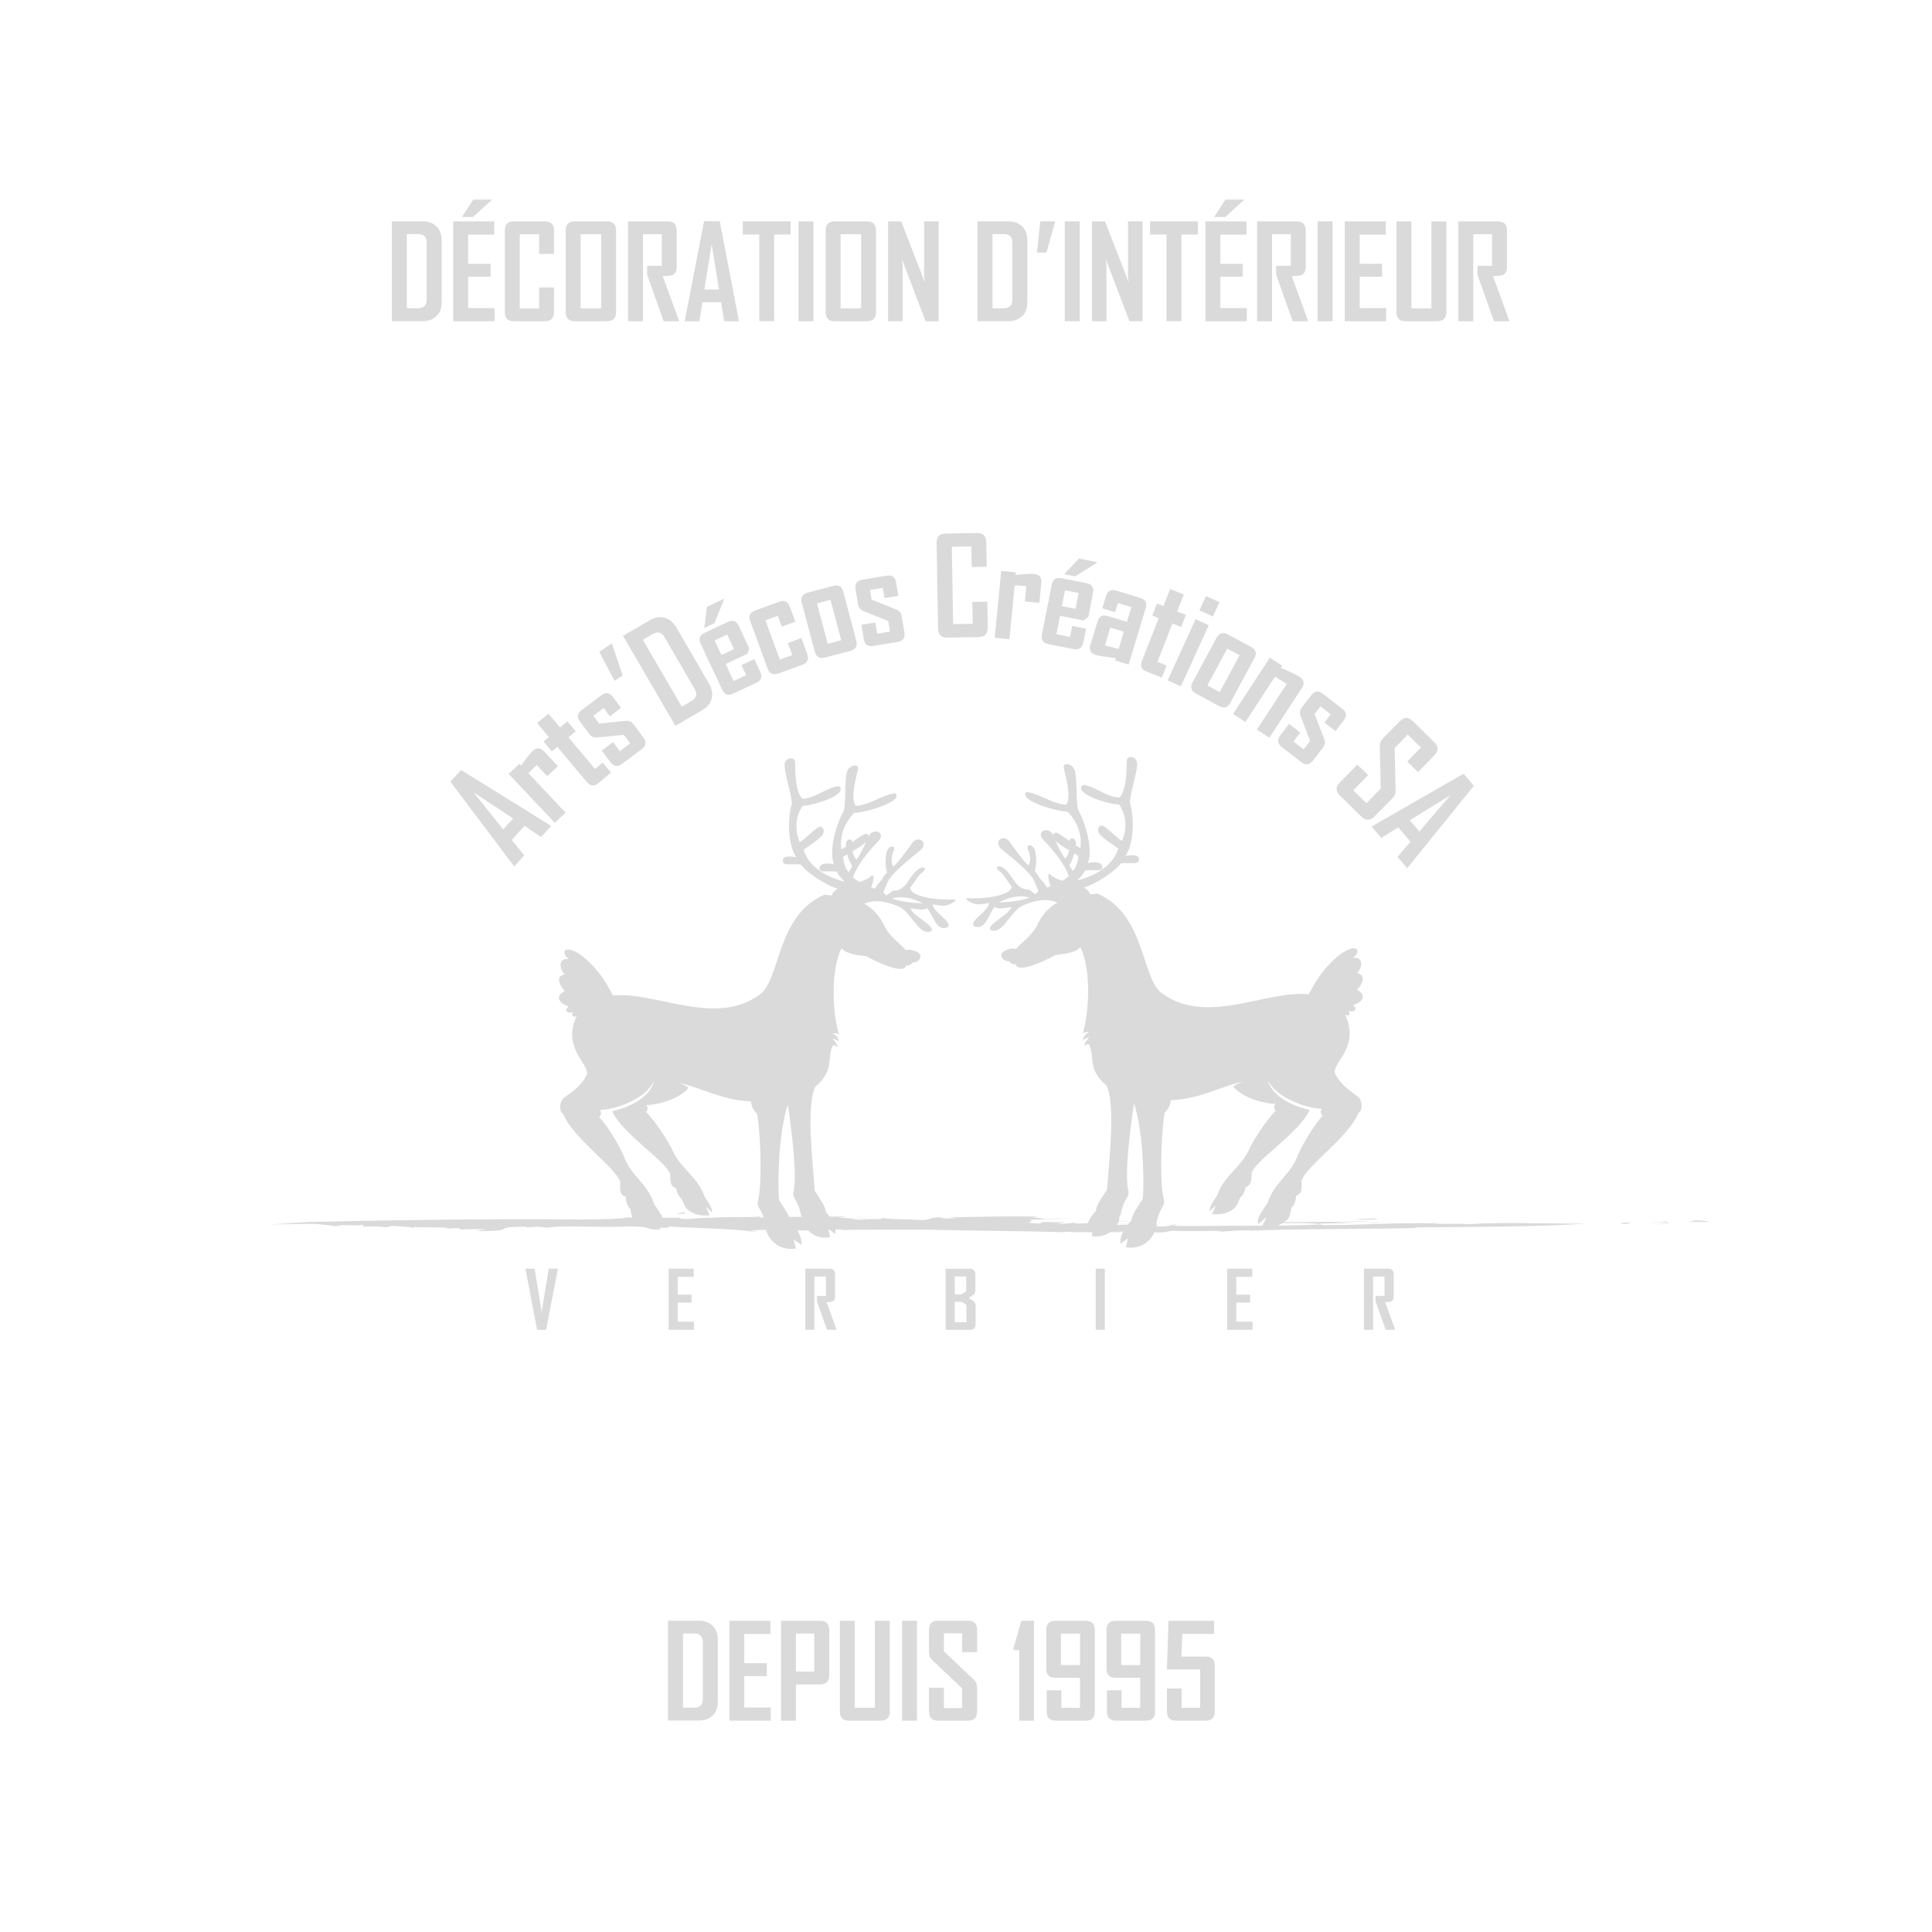 <?xml version="1.0" encoding="UTF-8"?>
<svg id="Calque_1" data-name="Calque 1" xmlns="http://www.w3.org/2000/svg" viewBox="0 0 283.46 283.46">
  <defs>
    <style>
      .cls-1 {
        fill: #dadada;
      }
    </style>
  </defs>
  <g>
    <path class="cls-1" d="m64.8,44.36c0,.86-.26,1.54-.77,2.03-.51.49-1.2.73-2.07.73h-4.47v-14.65h4.47c.87,0,1.56.25,2.07.74s.77,1.17.77,2.04v9.11Zm-2.2-.37v-8.42c0-.82-.43-1.23-1.28-1.23h-1.63v10.89h1.57c.89,0,1.34-.42,1.34-1.25Z"/>
    <path class="cls-1" d="m72.57,47.13h-6.08v-14.65h6.02v1.94h-3.83v4.28h3.3v1.9h-3.3v4.6h3.89v1.94Zm-.46-17.76l-2.72,2.47h-1.57v-.08l1.61-2.48h2.69v.08Z"/>
    <path class="cls-1" d="m81.28,45.79c0,.89-.45,1.34-1.34,1.34h-4.57c-.87,0-1.3-.45-1.3-1.34v-11.96c0-.9.43-1.35,1.3-1.35h4.57c.89,0,1.34.45,1.34,1.35v3.43h-2.18v-2.89h-2.84v10.89h2.84v-3.08h2.18v3.62Z"/>
    <path class="cls-1" d="m90.39,45.79c0,.89-.44,1.34-1.33,1.34h-4.76c-.87,0-1.3-.45-1.3-1.34v-11.96c0-.9.43-1.35,1.3-1.35h4.76c.89,0,1.33.45,1.33,1.35v11.96Zm-2.19-.54v-10.89h-3.01v10.89h3.01Z"/>
    <path class="cls-1" d="m99.65,47.13h-2.28l-2.42-6.81v-1.32h2.15v-4.64h-2.76v12.77h-2.19v-14.65h5.81c.88,0,1.32.45,1.32,1.35v5.33c0,.62-.21,1.02-.63,1.2-.22.09-.7.14-1.42.14l2.42,6.64Z"/>
    <path class="cls-1" d="m108.41,47.13h-2.17l-.44-2.78h-2.74l-.44,2.78h-2.16v-.04l2.84-14.63h2.3l2.82,14.67Zm-2.92-4.66l-1.07-6.61-1.08,6.61h2.14Z"/>
    <path class="cls-1" d="m116,34.41h-2.42v12.71h-2.18v-12.71h-2.42v-1.94h7.01v1.94Z"/>
    <path class="cls-1" d="m119.35,47.13h-2.19v-14.65h2.19v14.65Z"/>
    <path class="cls-1" d="m128.53,45.79c0,.89-.44,1.34-1.33,1.34h-4.76c-.87,0-1.3-.45-1.3-1.34v-11.96c0-.9.43-1.35,1.3-1.35h4.76c.89,0,1.33.45,1.33,1.35v11.96Zm-2.19-.54v-10.89h-3.01v10.89h3.01Z"/>
    <path class="cls-1" d="m137.72,47.13h-1.92l-3.51-9.22c.09.45.14.8.14,1.06v8.16h-2.13v-14.65h1.92l3.51,9.03c-.09-.45-.14-.8-.14-1.06v-7.98h2.13v14.65Z"/>
    <path class="cls-1" d="m150.73,44.36c0,.86-.26,1.54-.77,2.03-.51.49-1.2.73-2.07.73h-4.47v-14.65h4.47c.87,0,1.56.25,2.07.74s.77,1.17.77,2.04v9.11Zm-2.2-.37v-8.42c0-.82-.43-1.23-1.28-1.23h-1.63v10.89h1.57c.89,0,1.34-.42,1.34-1.25Z"/>
    <path class="cls-1" d="m154.82,32.47l-1.28,4.59h-1.4l.49-4.59h2.2Z"/>
    <path class="cls-1" d="m158.41,47.13h-2.19v-14.65h2.19v14.65Z"/>
    <path class="cls-1" d="m167.63,47.13h-1.92l-3.51-9.22c.09.45.14.8.14,1.06v8.16h-2.13v-14.65h1.92l3.51,9.03c-.09-.45-.14-.8-.14-1.06v-7.98h2.13v14.65Z"/>
    <path class="cls-1" d="m175.75,34.41h-2.42v12.71h-2.18v-12.71h-2.42v-1.94h7.01v1.94Z"/>
    <path class="cls-1" d="m182.94,47.13h-6.08v-14.65h6.02v1.94h-3.83v4.28h3.29v1.9h-3.29v4.6h3.88v1.94Zm-.46-17.76l-2.72,2.47h-1.57v-.08l1.61-2.48h2.69v.08Z"/>
    <path class="cls-1" d="m191.94,47.13h-2.28l-2.42-6.81v-1.32h2.15v-4.64h-2.76v12.77h-2.19v-14.65h5.81c.88,0,1.32.45,1.32,1.35v5.33c0,.62-.21,1.02-.63,1.2-.22.09-.7.14-1.42.14l2.42,6.64Z"/>
    <path class="cls-1" d="m195.51,47.13h-2.19v-14.65h2.19v14.65Z"/>
    <path class="cls-1" d="m203.38,47.13h-6.08v-14.65h6.02v1.94h-3.83v4.28h3.29v1.9h-3.29v4.6h3.88v1.94Z"/>
    <path class="cls-1" d="m212.21,45.79c0,.89-.45,1.34-1.35,1.34h-4.65c-.89,0-1.33-.45-1.33-1.34v-13.31h2.19v12.77h2.95v-12.77h2.19v13.31Z"/>
    <path class="cls-1" d="m221.47,47.13h-2.28l-2.42-6.81v-1.32h2.15v-4.64h-2.76v12.77h-2.19v-14.65h5.81c.88,0,1.32.45,1.32,1.35v5.33c0,.62-.21,1.02-.63,1.2-.22.09-.7.14-1.42.14l2.42,6.64Z"/>
  </g>
  <g>
    <path class="cls-1" d="m105.32,249.68c0,.86-.26,1.54-.77,2.03-.51.49-1.2.73-2.07.73h-4.47v-14.65h4.47c.87,0,1.56.25,2.07.75s.77,1.17.77,2.04v9.11Zm-2.2-.37v-8.42c0-.82-.43-1.23-1.28-1.23h-1.63v10.89h1.57c.89,0,1.34-.42,1.34-1.25Z"/>
    <path class="cls-1" d="m113.09,252.45h-6.08v-14.65h6.02v1.94h-3.83v4.28h3.3v1.9h-3.3v4.6h3.89v1.94Z"/>
    <path class="cls-1" d="m121.67,245.77c0,.91-.45,1.37-1.34,1.37h-3.55v5.31h-2.19v-14.65h5.74c.89,0,1.34.45,1.34,1.35v6.63Zm-2.21-.52v-5.58h-2.68v5.58h2.68Z"/>
    <path class="cls-1" d="m130.55,251.11c0,.89-.45,1.34-1.35,1.34h-4.65c-.89,0-1.33-.45-1.33-1.34v-13.31h2.19v12.77h2.95v-12.77h2.19v13.31Z"/>
    <path class="cls-1" d="m134.54,252.45h-2.19v-14.65h2.19v14.65Z"/>
    <path class="cls-1" d="m143.36,251.11c0,.89-.44,1.34-1.33,1.34h-4.41c-.88,0-1.32-.45-1.32-1.34v-3.49h2.19v2.99h2.68v-2.88l-4.39-4.16c-.32-.31-.48-.7-.48-1.17v-3.26c0-.9.44-1.35,1.32-1.35h4.41c.89,0,1.33.44,1.33,1.33v3.28h-2.19v-2.76h-2.68v2.65l4.39,4.14c.32.3.48.7.48,1.19v3.49Z"/>
    <path class="cls-1" d="m151.7,252.45h-2.15v-10.34h-.84v-.29l1.13-4.03h1.86v14.65Z"/>
    <path class="cls-1" d="m160.63,251.11c0,.89-.44,1.34-1.32,1.34h-4.41c-.89,0-1.33-.45-1.33-1.34v-3.11h2.15v2.57h2.73v-4.41h-3.64c-.87,0-1.3-.44-1.3-1.32v-5.69c0-.9.43-1.35,1.3-1.35h4.47c.89,0,1.34.45,1.34,1.35v11.96Zm-2.17-6.81v-4.62h-2.8v4.62h2.8Z"/>
    <path class="cls-1" d="m169.47,251.11c0,.89-.44,1.34-1.32,1.34h-4.41c-.89,0-1.33-.45-1.33-1.34v-3.11h2.15v2.57h2.73v-4.41h-3.64c-.87,0-1.3-.44-1.3-1.32v-5.69c0-.9.43-1.35,1.3-1.35h4.47c.89,0,1.34.45,1.34,1.35v11.96Zm-2.17-6.81v-4.62h-2.8v4.62h2.8Z"/>
    <path class="cls-1" d="m178.23,251.11c0,.89-.44,1.34-1.33,1.34h-4.39c-.87,0-1.3-.45-1.3-1.34v-3.38h2.15v2.84h2.72v-5.64h-4.87l.23-7.13h6.68v1.92h-4.65l-.14,3.33h3.57c.89,0,1.33.44,1.33,1.33v6.73Z"/>
  </g>
  <g>
    <path class="cls-1" d="m138.9,132.81c.65-.17,1.68-.78,1.14-.84-2.12.11-6.39-.27-6.51-1.72.62-.7,1-1.68,2.01-2.45.54-.59-.37-.74-.98-.12-1.42,1.17-1.53,3.02-3.61,3.02-.26.24-.59.49-.92.67-.21-.16-.36-.34-.43-.55.34-.54.49-1.26.92-1.92,1.29-1.62,3.12-3,4.68-4.28.98-1.28-.63-2.03-1.38-.91-.48.69-2.04,2.85-2.75,3.44-.34-.49-.37-1.42.1-2.41.2-.82-.84-.67-1.06.25-.27.98-.23,2.12.05,3.03-.08.06-.16.14-.23.23-.23.24-.4.52-.53.8-.45.48-.93,1.01-1.01,1.34-.21-.06-.4-.13-.59-.19.42-.95.47-1.85.18-1.8-.48.48-1.16.78-1.89,1.01-.36-.22-.67-.45-.94-.69.74-2.11,2.54-4.08,3.97-5.59.63-1.27-1.22-1.57-1.66-.44,0,.02-.02.05-.03.07,0-.34-.26-.53-.62-.35-.45.19-1.11.67-1.74,1.13-.15-.63-1-.44-.97.42,0,.09,0,.18.01.26-.26.17-.49.31-.66.38-.26-1.81.37-3.82,1.89-5.34,1.25,0,4.66-.97,5.73-1.84.62-.37.62-1.06.13-1.03-1.88.31-3.87,1.84-5.68,1.84-.76-1.14.05-4.03.37-5.36.19-.93-1.36-.68-1.64.44-.36,1.33-.11,4.38-.47,5.7-.73,1.17-2.32,5.4-1.43,7.8-.93-.19-1.86-.19-2.06.39-.41,1.03,1.09.49,2.47.69.17.39.57.88,1.07,1.36,0,.03,0,.07,0,.1-3.85-1.07-5.38-2.94-5.94-4.66.98-.74,1.95-1.28,2.78-2.16.47-.73-.04-1.47-.56-1.17-.79.38-2.13,1.92-2.78,2.2-.75-1.82-.65-3.82.46-5.35,1.25,0,4.4-.96,5.24-1.84.53-.37.34-1.06-.14-1.02-1.79.31-3.38,1.83-5.19,1.83-1.06-1.13-1.02-4.02-1.05-5.35-.07-.93-1.55-.69-1.53.44,0,1.32,1.06,4.38,1.06,5.7-.43,1.18-.89,5.4.64,7.8-.97-.19-1.9-.19-1.96.39-.13,1.03,1.21.49,2.65.69.79,1.12,3.63,3.04,5.39,3.53.03.02-.04-.03.03.02-.42.23-.74.52-.87.92-.14.15-.81-.05-1.09-.05-7.18,3.06-6.42,12.67-9.6,14.72-6.52,4.69-15.27-.58-21.43.07-1.28-2.43-2.42-4.05-4.4-5.71-.05-.04-.06-.04-.06-.04,0,0-1.83-1.45-2.59-.86-.27.5.17.97.58,1.27-1.51-.22-1.51,1.33-.61,2.25-1.42.21-.79,1.59,0,2.43-1.9,1.01-.13,2.13.45,2.17.38.03-.64.57-.06.88.26.24.48.17.85,0-.44.58.11.93.49.58,0,0,.01,0,.02,0,0,0,0,0,0,.01-2.2,4.74,1.79,6.94,1.5,8.53-.53,1.44-2.11,2.61-3.2,3.37-.83.44-.97,2.2-.28,2.49,1.38,3.52,7.65,7.8,8.38,9.97-.13,1.71.11,1.9.78,2.21.06.84.36,1.54.69,1.76.18.86.23,1.32.52,1.65.28.33,1.98,1.67,3.91,1.32l-.79-1.62,1.23,1.06c.32-.96-.8-2.17-1.44-3.21.01,0,.02,0,.03,0-.85-2.79-3.5-4.19-4.43-6.98-.7-1.61-2.36-4.4-3.62-5.71.34-.27.4-.65.14-1.03,1.93,0,6.7-1.47,7.92-4.25,0,.02,0,0,0,.03-.47,2.1-3.12,3.73-6.14,4.4,1.55,3.37,7.69,7.14,8.52,9.22-.01,1.64.23,1.82.89,2.11.11.79.45,1.3.78,1.51.09.24.24.58.36.85.53,1.35,2.48,1.76,3.77,1.59l-.59-1.27.93.84c.08-.94-1.04-2-1.22-2.58,0,0,.01,0,.02-.01-.99-2.68-3.61-4.02-4.68-6.69-.78-1.55-2.55-4.22-3.83-5.48.31-.26.34-.63.07-.99,1.85,0,5.1-1.04,6.18-2.54-.24-.22-.82-.48-1.39-.69,3.19.61,6.23,2.54,10.58,2.7,0,.71.38,1.34.9,1.84.6,4.05.68,10.81.08,12.8-.16,1.1.67.96,1.15,3.61,0,0-.02,0-.02,0,0,.44.17,1.01.35,1.31.91,1.64,2.4,2.27,4.11,2.02l-.32-1.34,1.12.82c.14-1.5-.98-2.72-1.64-3.47,0,0,0,0,0,0,0-.8-1.06-2.15-1.64-3.14-.29-4.18.19-10.84,1.32-14.03,0,.02-.01.05-.02.07.61,4.04,1.41,10.79.81,12.79-.16,1.1.68.95,1.16,3.61.05.01.1.03.15.04,0,.41.05.83.22,1.1.86,1.55,2.26,2.15,3.87,1.91l-.29-1.26,1.05.77c.13-1.41-.78-2.53-1.4-3.24-.01-.8-1.06-2.14-1.63-3.12-.32-4.58-1.27-12.55.1-15.26.63-.49,1.18-1.12,1.61-1.96.68-1.27.31-2.7.9-3.99.14-.26.52-.03.77.19-.11-.59-.48-1-.77-1.25.28,0,.59.07.87.41.07-.45-.28-1-.8-1.15.24-.14.59-.11.9.15-.9-2.73-1.34-9.33.35-12.71.41.58,1.59.99,3.61,1.16,2.02,1.16,5.83,2.71,5.84,1.34,0,0,.02,0,.02,0h-.02s0-.01,0-.01c.31.22.87-.2,1.01-.38,0,0,0,0,0-.02.61.02,1.15-.41,1.13-.95-.02-.58-1.47-1.08-2.12-.87,0,0-.01.01-.02.02,0,0,0,0,0-.01-1.39-1.47-2.52-2.05-3.35-3.95-.83-1.55-1.89-2.37-2.72-2.84.02-.02,0,0,.02-.03,1.61-.72,3.45-.25,5.12.48,1.79.91,2.91,4.36,4.66,3.55.69-.74-2.81-2.23-3.05-3.36.62.08,1.48.3,2.09.14.12-.03.25-.09.38-.15.94,1.32,1.37,3.47,2.97,2.82.88-.74-2.21-2.24-2.16-3.37.6.09,1.41.3,2.05.15Zm-14.4-4.85c-.53-.72-.75-1.5-.8-2.24.2-.13.4-.25.6-.37.16.61.41,1.21.73,1.73-.06.19-.29.52-.53.88Zm2.57-4.41s.01-.02.02-.02c-.43.92-1.05,2.15-1.45,2.57-.26-.28-.47-.71-.56-1.2.68-.4,1.34-.81,1.99-1.34Zm3.8,8.27c1.6-.43,3.1,0,4.42.67.03.02.05.04.08.05-1.45-.04-3.29-.25-4.5-.72Z"/>
    <g>
      <path class="cls-1" d="m250.29,179.27c1.03-.06-.32-.15-1.47-.23l-1.04.24h2.52Z"/>
      <path class="cls-1" d="m244.64,179.2l-2.85.25,2.05-.12c2.28.13-.3.26-1.16.31,3.74-.06,1.36-.3,1.96-.44Z"/>
      <path class="cls-1" d="m239.03,179.4c-1.83-.02-1.31.14-.55.2.12-.07,1.31-.14.55-.2Z"/>
      <path class="cls-1" d="m125.72,178.67c.51.03,1.11.06,1.03.1.57-.05.69-.09-1.03-.1Z"/>
      <path class="cls-1" d="m126.75,178.77c-.11,0-.23.02-.37.03.11,0,.21,0,.34-.01.03,0,.02-.01.02-.02Z"/>
      <path class="cls-1" d="m163.52,180.74c2.05-.12,3.21-.04,5.15-.1l1.08.2c2.11-.07.93-.17,2.46-.27,1.92.13,5.96,0,6.87.02.63.09-.78.13-1.09.18,2.47-.07,2.29-.26,5.36-.26l.05.05c7.32-.29,16.6-.21,24.75-.39-.55-.01-.41-.05-.63-.09,8.6-.07,18.52-.08,25.31-.56-4.65.05-12.52-.26-17.25.09-1.75-.14-4.45.06-5.18-.14-6.75-.09-9.5.27-16,.28-.93-.04-.48-.13-.75-.23l5.15-.1-3.14-.08c1.36-.09,4.67-.02,5.04-.2-4.5.22-11.69.05-15.62.3,1.84.05,4.15,0,6.33,0,.96.06,2.45.11,2.35.21-6.25.28-11.43.14-17.84.23-1.61.02-3.79,0-4.05-.09,1.05-.03.26-.11,1.12-.16-2.27.08-.23.35-3.52.31l.42-.33c-1.31.35-4.02-.06-6.37.14-.84-.13.71-.21,2.51-.22-2.05-.06-2.23.14-3.86.13l1.55-.28c-1.74.27-3.12-.05-4.1-.14-.11.07.8.28-1.38.27-.94-.04-.46-.11-.68-.15-.12.07-.91.2-2.34.2-.26-.09.96-.14,1.05-.24-1.09,0-1.97.02-2.76-.05-1.92.08.12.14-1.05.24-2.95-.07-.29-.33-1.38-.53,2.22-.14,5.07-.18,6.26-.25l-4.26.08c.26-.11-2.88-.19-.63-.3-4.24-.1-9.37.02-13.44.11.58.04,1.32.06,1.2.13-2.1.07-1.87-.07-2.3-.15-1.56.08-1.38.27-2.34.41-3.21-.16-3.67-.06-6.4-.3l.17.19c-1.94-.15-2.22.14-4.31.02-.11-.04.69-.09,1.33-.13-1.85.06-1.71-.16-3.51-.09l1.43-.21c-1.44,0-3.55.07-2.81-.11-2.51.22-6.92.13-10.06.26l.21-.17c-1.62.2-5.96,0-7.37.23l-.24-.07-3.23.22c-1.46-.02-.97-.27-1.08-.2-3.21.04-5.73.06-7.79-.03-.52.22-3.9.28-6.58.31-12.94-.14-26.84.07-38.87.33-1.8,0-4.28.26-6.53.36,2.75.05,3.01-.06,5.72-.06,2.04.06,2.79.29,4.54.43l-.89-.19c2.75-.15,1.9.1,4.07-.09l-.09.3c.76-.16,2.69-.03,3.48.05l.71-.21c1.73.12,2.86.16,3.39.35l-.17-.19c.65.12,6.66-.02,4.61.31.5-.04.96-.14,2.06-.12l.17.19c1.59-.05,3.36-.09,3.82.02-.86.05-1.15.13-1.43.21,6.71.03,1.42-.63,7.36-.64l-.07.12,1.51-.13,1.58.16c2.14-.42,8.34.04,11.93-.19,1.41-.03,3.27.22,5.95.19l-.17-.19c2.16.2,10.22.32,12.24.76,2.03-.15-.21-.04-.17-.19,3.97-.2,4.24.1,6.33.21,2.45-.1-1.87-.07-.55-.22,3.74.15,3.04-.24,7.67-.11.46.11-1.19.07-1.67.15,3.25-.2,9.32-.08,14.16-.12,5.54.14,13.71.19,20.18.36l.12-.07c2.69.18,5.61.01,8.75.09l-1.54-.1Z"/>
      <path class="cls-1" d="m202.15,178.93l-.51-.16-2.97.11c1.2.13,1.83.02,3.48.05Z"/>
      <polygon class="cls-1" points="201.51 179.43 203.06 179.35 200.55 179.36 201.51 179.43"/>
      <polygon class="cls-1" points="163.9 179.17 164.29 179.2 169.94 179.06 163.9 179.17"/>
      <path class="cls-1" d="m125.93,178.5c.65-.09,1.58-.05,2.25-.11l-2.63.08.38.03Z"/>
      <path class="cls-1" d="m100.42,177.84c-1,.29-1.99,0-.66.26,1.58-.05.21-.17.66-.26Z"/>
      <path class="cls-1" d="m94.49,178.27c.91,0,1.41-.04,1.91-.08-1.2-.13-1.24.02-1.91.08Z"/>
    </g>
    <path class="cls-1" d="m145.09,132.52c.05,1.13-3.04,2.63-2.16,3.37,1.6.66,2.02-1.5,2.97-2.82.13.06.26.11.38.15.6.16,1.47-.06,2.09-.14-.24,1.13-3.74,2.62-3.05,3.36,1.75.81,2.86-2.64,4.66-3.55,1.67-.73,3.51-1.2,5.12-.48.02.02,0,0,.02.03-.83.46-1.89,1.28-2.72,2.84-.83,1.9-1.96,2.48-3.35,3.95,0,0,0,0,0,.01,0,0-.01-.01-.02-.02-.65-.22-2.11.29-2.12.87-.02.55.52.97,1.13.95,0,.01,0,.02,0,.02.14.18.7.6,1.01.38,0,0,0,0,0,0h-.02s.02,0,.02,0c0,1.37,3.82-.18,5.84-1.34,2.03-.16,3.2-.58,3.61-1.16,1.69,3.38,1.25,9.98.35,12.71.32-.26.66-.29.9-.15-.52.15-.87.69-.8,1.15.28-.34.59-.41.87-.41-.28.26-.66.66-.77,1.25.24-.22.62-.45.77-.19.6,1.28.22,2.71.9,3.99.43.84.98,1.46,1.61,1.96,1.37,2.72.42,10.68.1,15.26-.58.98-1.62,2.32-1.63,3.12-.63.71-1.53,1.82-1.4,3.24l1.05-.77-.29,1.26c1.6.24,3-.36,3.87-1.91.17-.27.22-.69.22-1.1.05-.01.1-.02.15-.04.48-2.66,1.32-2.52,1.16-3.61-.6-2,.2-8.74.81-12.79,0-.02-.01-.05-.02-.07,1.14,3.19,1.61,9.85,1.32,14.03-.58.99-1.64,2.34-1.64,3.14,0,0,0,0,0,0-.66.75-1.78,1.97-1.64,3.47l1.12-.82-.32,1.34c1.7.26,3.19-.37,4.11-2.02.18-.3.35-.87.35-1.31,0,0-.02,0-.02,0,.48-2.65,1.31-2.51,1.15-3.61-.6-1.99-.52-8.75.08-12.8.52-.49.9-1.13.9-1.84,4.36-.16,7.4-2.09,10.58-2.7-.57.21-1.15.48-1.39.69,1.08,1.5,4.33,2.54,6.18,2.54-.27.36-.24.73.07.99-1.28,1.26-3.05,3.93-3.83,5.48-1.08,2.66-3.7,4.01-4.68,6.69,0,0,.01,0,.02.01-.19.58-1.3,1.64-1.22,2.58l.93-.84-.59,1.27c1.29.17,3.23-.23,3.77-1.59.12-.27.27-.61.36-.85.33-.21.67-.72.78-1.51.66-.29.9-.47.89-2.11.83-2.07,6.97-5.85,8.52-9.22-3.02-.67-5.66-2.3-6.14-4.4,0-.02,0,0,0-.03,1.22,2.78,5.99,4.25,7.92,4.25-.25.38-.2.76.14,1.03-1.25,1.32-2.92,4.1-3.62,5.71-.93,2.79-3.58,4.19-4.43,6.98.01,0,.02,0,.03,0-.65,1.04-1.77,2.25-1.44,3.21l1.23-1.06-.79,1.62c1.93.35,3.63-.99,3.91-1.32.28-.32.34-.79.52-1.65.33-.22.64-.92.69-1.76.67-.31.91-.5.78-2.21.73-2.17,7-6.44,8.38-9.97.69-.29.56-2.05-.28-2.49-1.09-.77-2.67-1.93-3.2-3.37-.28-1.59,3.71-3.79,1.5-8.53,0,0,0,0,0-.01,0,0,0,0,.02,0,.38.35.93,0,.49-.58.37.16.59.23.85,0,.58-.31-.44-.85-.06-.88.57-.04,2.34-1.17.45-2.17.79-.84,1.42-2.22,0-2.43.9-.92.9-2.47-.61-2.25.41-.3.85-.77.58-1.27-.76-.59-2.59.86-2.59.86,0,0,0,0-.06.04-1.98,1.65-3.12,3.28-4.4,5.71-6.15-.65-14.9,4.62-21.43-.07-3.18-2.05-2.43-11.66-9.6-14.72-.28,0-.95.21-1.09.05-.13-.4-.45-.69-.87-.92.07-.05,0,0,.03-.02,1.76-.49,4.6-2.41,5.39-3.53,1.44-.2,2.78.34,2.65-.69-.06-.59-.98-.59-1.96-.39,1.53-2.4,1.06-6.63.64-7.8,0-1.32,1.06-4.38,1.06-5.7.02-1.13-1.47-1.38-1.53-.44-.03,1.33,0,4.22-1.05,5.35-1.81,0-3.39-1.52-5.19-1.83-.48-.04-.67.66-.14,1.02.83.88,3.98,1.84,5.24,1.84,1.12,1.52,1.21,3.53.46,5.35-.65-.29-1.99-1.82-2.78-2.2-.52-.29-1.03.44-.56,1.17.83.88,1.81,1.43,2.78,2.16-.56,1.72-2.09,3.59-5.94,4.66,0-.03,0-.06,0-.1.51-.49.9-.97,1.07-1.36,1.38-.2,2.87.34,2.47-.69-.21-.59-1.13-.59-2.06-.39.89-2.4-.7-6.63-1.43-7.8-.36-1.32-.11-4.37-.47-5.7-.28-1.12-1.83-1.37-1.64-.44.32,1.33,1.13,4.23.37,5.36-1.81,0-3.81-1.53-5.68-1.84-.49-.03-.49.66.13,1.03,1.07.87,4.48,1.84,5.73,1.84,1.52,1.52,2.15,3.53,1.89,5.34-.17-.07-.4-.2-.66-.38,0-.09.01-.18.01-.26.03-.86-.83-1.05-.97-.42-.64-.46-1.3-.94-1.74-1.13-.36-.18-.61.01-.62.35-.01-.02-.02-.05-.03-.07-.44-1.13-2.3-.83-1.66.44,1.43,1.52,3.23,3.49,3.97,5.59-.27.24-.58.47-.94.69-.73-.23-1.41-.53-1.89-1.01-.29-.05-.24.85.18,1.8-.19.07-.38.13-.59.19-.09-.33-.57-.86-1.01-1.34-.14-.28-.3-.55-.53-.8-.07-.1-.14-.17-.23-.23.28-.91.32-2.05.05-3.03-.22-.92-1.26-1.07-1.06-.25.47.99.44,1.92.1,2.41-.71-.59-2.26-2.75-2.75-3.44-.75-1.12-2.36-.37-1.38.91,1.56,1.29,3.39,2.66,4.68,4.28.43.66.59,1.38.92,1.92-.07.2-.22.39-.43.55-.32-.18-.65-.43-.92-.67-2.08,0-2.19-1.84-3.61-3.02-.6-.62-1.52-.46-.98.12,1.01.78,1.4,1.76,2.01,2.45-.12,1.45-4.39,1.83-6.51,1.72-.54.06.49.67,1.14.84.65.15,1.45-.06,2.05-.15Zm11.81-5.58c.31-.52.56-1.12.73-1.73.2.12.4.24.6.37-.05.74-.27,1.52-.8,2.24-.24-.36-.47-.69-.53-.88Zm-.04-2.18c-.09.5-.29.92-.56,1.2-.4-.42-1.02-1.65-1.45-2.57,0,0,.01.02.02.02.64.54,1.3.94,1.99,1.34Zm-10.29,7.64s.05-.04.08-.05c1.31-.66,2.82-1.1,4.42-.67-1.21.48-3.05.69-4.5.72Z"/>
    <path class="cls-1" d="m81.85,186.14l-1.72,8.97h-1.33s-1.71-8.97-1.71-8.97h1.35s1,6.14,1,6.14c0,.18.02.43.03.77,0-.18,0-.43.03-.77l1.01-6.14h1.34Z"/>
    <path class="cls-1" d="m101.82,195.1h-3.72v-8.96h3.68v1.19h-2.34s0,2.62,0,2.62h2.02v1.16h-2.02s0,2.81,0,2.81h2.38v1.19Z"/>
    <path class="cls-1" d="m122.74,195.1h-1.4s-1.48-4.16-1.48-4.16v-.81h1.32s0-2.84,0-2.84h-1.69s0,7.81,0,7.81h-1.34v-8.96h3.56c.54,0,.81.28.81.82v3.26c0,.38-.13.62-.38.73-.14.06-.43.09-.87.09l1.48,4.06Z"/>
    <path class="cls-1" d="m143.14,194.29c0,.55-.27.82-.82.82h-3.58v-8.96h3.56c.53,0,.8.28.8.82v2.31c0,.31-.1.54-.29.71-.03.02-.26.17-.7.44.45.28.69.43.72.46.21.18.31.43.31.74v2.66Zm-1.38-4.84v-2.17h-1.68s0,2.63,0,2.63h1.03s.65-.46.65-.46Zm.03,4.54v-2.55l-.66-.44h-1.05s0,2.99,0,2.99h1.71Z"/>
    <path class="cls-1" d="m162.1,195.1h-1.34v-8.96h1.34v8.96Z"/>
    <path class="cls-1" d="m183.77,195.1h-3.72v-8.96h3.68v1.19h-2.34s0,2.62,0,2.62h2.02v1.16h-2.02s0,2.81,0,2.81h2.38v1.19Z"/>
    <path class="cls-1" d="m204.7,195.1h-1.4s-1.48-4.16-1.48-4.16v-.81h1.32s0-2.84,0-2.84h-1.69s0,7.81,0,7.81h-1.34v-8.96h3.56c.54,0,.81.28.81.82v3.26c0,.38-.13.62-.38.73-.14.06-.43.09-.87.09l1.48,4.06Z"/>
    <g>
      <path class="cls-1" d="m80.87,121.19l-1.48,1.62-2.44-1.63-1.87,2.05,1.84,2.28-1.47,1.61-.03-.03-9.34-12.4,1.57-1.72,13.22,8.21Zm-5.58-1.1l-5.82-3.85,4.36,5.45,1.46-1.6Z"/>
      <path class="cls-1" d="m81.85,112.41l-1.56,1.47-1.55-1.64-1.22,1.2,5.46,5.79-1.58,1.49-6.77-7.17,1.58-1.49.25.26c.27-.37.53-.74.8-1.1.32-.44.62-.78.88-1.03.57-.54,1.13-.52,1.68.06l2.03,2.15Z"/>
      <path class="cls-1" d="m89.65,113.34l-1.84,1.55c-.61.52-1.18.46-1.71-.16l-4.34-5.15-.78.66-1.23-1.45.78-.66-1.72-2.04,1.65-1.39,1.72,2.04,1.06-.9,1.23,1.45-1.06.9,3.9,4.63,1.11-.93,1.23,1.45Z"/>
      <path class="cls-1" d="m94.4,108.2c.49.65.41,1.22-.23,1.7l-2.92,2.18c-.64.48-1.21.39-1.69-.26l-1.27-1.7,1.66-1.24.99,1.33,1.52-1.14-.94-1.25-3.87.37c-.51.05-.9-.11-1.17-.47l-1.38-1.84c-.49-.65-.41-1.22.25-1.71l2.89-2.16c.64-.48,1.21-.39,1.69.26l1.19,1.59-1.64,1.23-.91-1.22-1.52,1.14.85,1.14,3.85-.38c.51-.06.9.1,1.19.48l1.46,1.95Z"/>
      <path class="cls-1" d="m89.77,94.4l1.58,4.7-1.18.79-2.25-4.25,1.85-1.24Z"/>
      <path class="cls-1" d="m104.02,100.29c.45.78.58,1.52.39,2.22-.19.7-.66,1.27-1.42,1.71l-3.9,2.27-7.68-13.2,3.9-2.27c.76-.44,1.49-.57,2.2-.38.71.19,1.29.67,1.74,1.45l4.77,8.21Zm-2.11.79l-4.41-7.59c-.43-.74-1.02-.89-1.76-.45l-1.42.83,5.71,9.81,1.37-.8c.78-.45.95-1.05.52-1.8Z"/>
      <path class="cls-1" d="m111.54,98.56c.35.74.15,1.28-.59,1.62l-3.38,1.59c-.74.35-1.28.15-1.62-.59l-3.15-6.72c-.35-.74-.15-1.28.59-1.62l3.38-1.59c.74-.35,1.28-.15,1.62.59l1.54,3.28-.28.81-3.18,1.49,1.17,2.5,1.84-.86-.7-1.48,1.88-.88.87,1.86Zm-5.32-10.62l-1.4,3.5-1.44.68-.03-.07.37-3.03,2.46-1.15.04.08Zm1.47,7.3l-1-2.14-1.84.86,1,2.14,1.84-.86Z"/>
      <path class="cls-1" d="m118.44,95.97c.28.76.04,1.28-.71,1.56l-3.53,1.29c-.76.28-1.29.04-1.57-.72l-2.56-6.96c-.28-.76-.04-1.29.73-1.57l3.53-1.29c.75-.28,1.27-.03,1.55.73l.81,2.2-1.98.73-.59-1.59-1.82.67,2.12,5.76,1.82-.67-.65-1.77,1.98-.73.87,2.36Z"/>
      <path class="cls-1" d="m125.63,94c.21.79-.07,1.28-.85,1.49l-3.75.99c-.79.21-1.28-.08-1.49-.87l-1.9-7.17c-.21-.79.08-1.28.87-1.49l3.75-.99c.77-.21,1.27.09,1.47.87l1.9,7.17Zm-2.21-.07l-1.57-5.93-1.98.53,1.57,5.93,1.98-.53Z"/>
      <path class="cls-1" d="m132.69,92.78c.13.8-.2,1.27-.99,1.4l-3.59.59c-.79.13-1.25-.21-1.38-1.01l-.34-2.09,2.04-.34.27,1.64,1.88-.31-.25-1.54-3.61-1.45c-.47-.19-.75-.51-.82-.95l-.37-2.27c-.13-.8.2-1.27,1.01-1.4l3.56-.59c.79-.13,1.25.21,1.38,1.01l.32,1.95-2.03.33-.25-1.5-1.88.31.23,1.41,3.59,1.44c.48.18.76.51.83.97l.4,2.41Z"/>
      <path class="cls-1" d="m144.92,92.05c.02.93-.43,1.4-1.33,1.42l-4.62.08c-.88.01-1.32-.44-1.34-1.37l-.21-12.47c-.02-.94.41-1.41,1.29-1.43l4.62-.08c.9-.02,1.36.45,1.38,1.38l.06,3.57-2.2.04-.05-3.02-2.87.05.19,11.35,2.87-.05-.05-3.21,2.2-.04.06,3.78Z"/>
      <path class="cls-1" d="m152.51,88.45l-2.14-.21.22-2.24-1.71-.13-.78,7.92-2.16-.21.96-9.81,2.16.21-.04.36c.45-.04.9-.08,1.35-.12.54-.04.99-.05,1.35-.01.78.08,1.14.51,1.06,1.31l-.29,2.94Z"/>
      <path class="cls-1" d="m158.93,94.27c-.16.8-.64,1.12-1.43.96l-3.67-.72c-.8-.16-1.12-.64-.96-1.43l1.44-7.28c.16-.8.64-1.12,1.43-.96l3.67.72c.8.16,1.12.64.96,1.43l-.7,3.55-.7.49-3.44-.68-.54,2.71,2,.39.32-1.61,2.03.4-.4,2.02Zm-1.13-4.95l.46-2.32-2-.39-.46,2.32,2,.39Zm3.14-6.75l-3.2,1.99-1.56-.31.02-.08,2.1-2.22,2.66.53-.02.09Z"/>
      <path class="cls-1" d="m165.58,97.5l-1.98-.6.1-.33c-.49-.07-.99-.13-1.48-.2-.64-.09-1.13-.19-1.45-.28-.75-.23-1.02-.73-.78-1.49l1.03-3.4c.24-.78.74-1.05,1.52-.81l2.8.85.65-2.17-1.98-.6-.41,1.35-1.87-.57.53-1.77c.24-.78.74-1.05,1.52-.82l3.51,1.06c.77.23,1.03.74.8,1.52l-2.5,8.27Zm-1.45-2.29l.76-2.53-1.98-.6-.79,2.61,2.01.52Z"/>
      <path class="cls-1" d="m170.46,99.41l-2.24-.88c-.75-.29-.97-.82-.67-1.57l2.46-6.27-.95-.37.69-1.77.95.37.98-2.49,2.01.79-.98,2.49,1.29.51-.69,1.77-1.29-.51-2.21,5.63,1.35.53-.69,1.77Z"/>
      <path class="cls-1" d="m173.26,100.7l-1.94-.88,4.09-8.97,1.94.88-4.09,8.97Zm4.69-10.25l-1.97-.9.96-2.1,1.97.9-.96,2.1Z"/>
      <path class="cls-1" d="m180.53,103.1c-.39.72-.93.88-1.64.5l-3.42-1.84c-.72-.39-.88-.94-.5-1.65l3.52-6.53c.39-.72.94-.88,1.65-.5l3.42,1.84c.71.38.87.93.48,1.64l-3.52,6.53Zm-1.57-1.56l2.91-5.41-1.81-.97-2.91,5.41,1.81.97Z"/>
      <path class="cls-1" d="m186.23,108.23l-1.82-1.19,4.38-6.69-1.72-1.08-4.35,6.66-1.81-1.19,5.4-8.25,1.81,1.19-.2.3c.47.21.93.41,1.39.62.57.25,1.03.49,1.36.7.66.43.77.98.33,1.65l-4.76,7.28Z"/>
      <path class="cls-1" d="m192.63,111.59c-.5.64-1.06.72-1.7.23l-2.88-2.23c-.63-.49-.7-1.06-.21-1.7l1.29-1.68,1.64,1.27-1.01,1.31,1.51,1.16.95-1.24-1.39-3.63c-.18-.48-.13-.89.14-1.25l1.41-1.82c.5-.64,1.07-.72,1.71-.22l2.85,2.2c.63.49.7,1.06.21,1.7l-1.21,1.57-1.62-1.25.93-1.21-1.51-1.16-.87,1.13,1.4,3.61c.19.48.14.9-.14,1.27l-1.49,1.93Z"/>
      <path class="cls-1" d="m201.7,119.77c-.65.66-1.3.68-1.94.06l-3.18-3.12c-.64-.62-.63-1.27.02-1.93l2.55-2.6,1.58,1.55-2.18,2.22,1.93,1.89,2.1-2.14-.14-6.2c0-.45.16-.86.51-1.21l2.38-2.43c.66-.67,1.3-.69,1.94-.07l3.18,3.12c.64.63.64,1.27-.01,1.93l-2.39,2.44-1.58-1.55,2.01-2.06-1.93-1.89-1.93,1.97.15,6.19c.01.45-.16.86-.52,1.22l-2.55,2.6Z"/>
      <path class="cls-1" d="m206.47,127.39l-1.43-1.67,1.91-2.22-1.8-2.11-2.49,1.55-1.42-1.66.03-.03,13.46-7.73,1.51,1.77-9.78,12.1Zm1.78-5.4l4.54-5.3-5.95,3.65,1.41,1.65Z"/>
    </g>
  </g>
</svg>